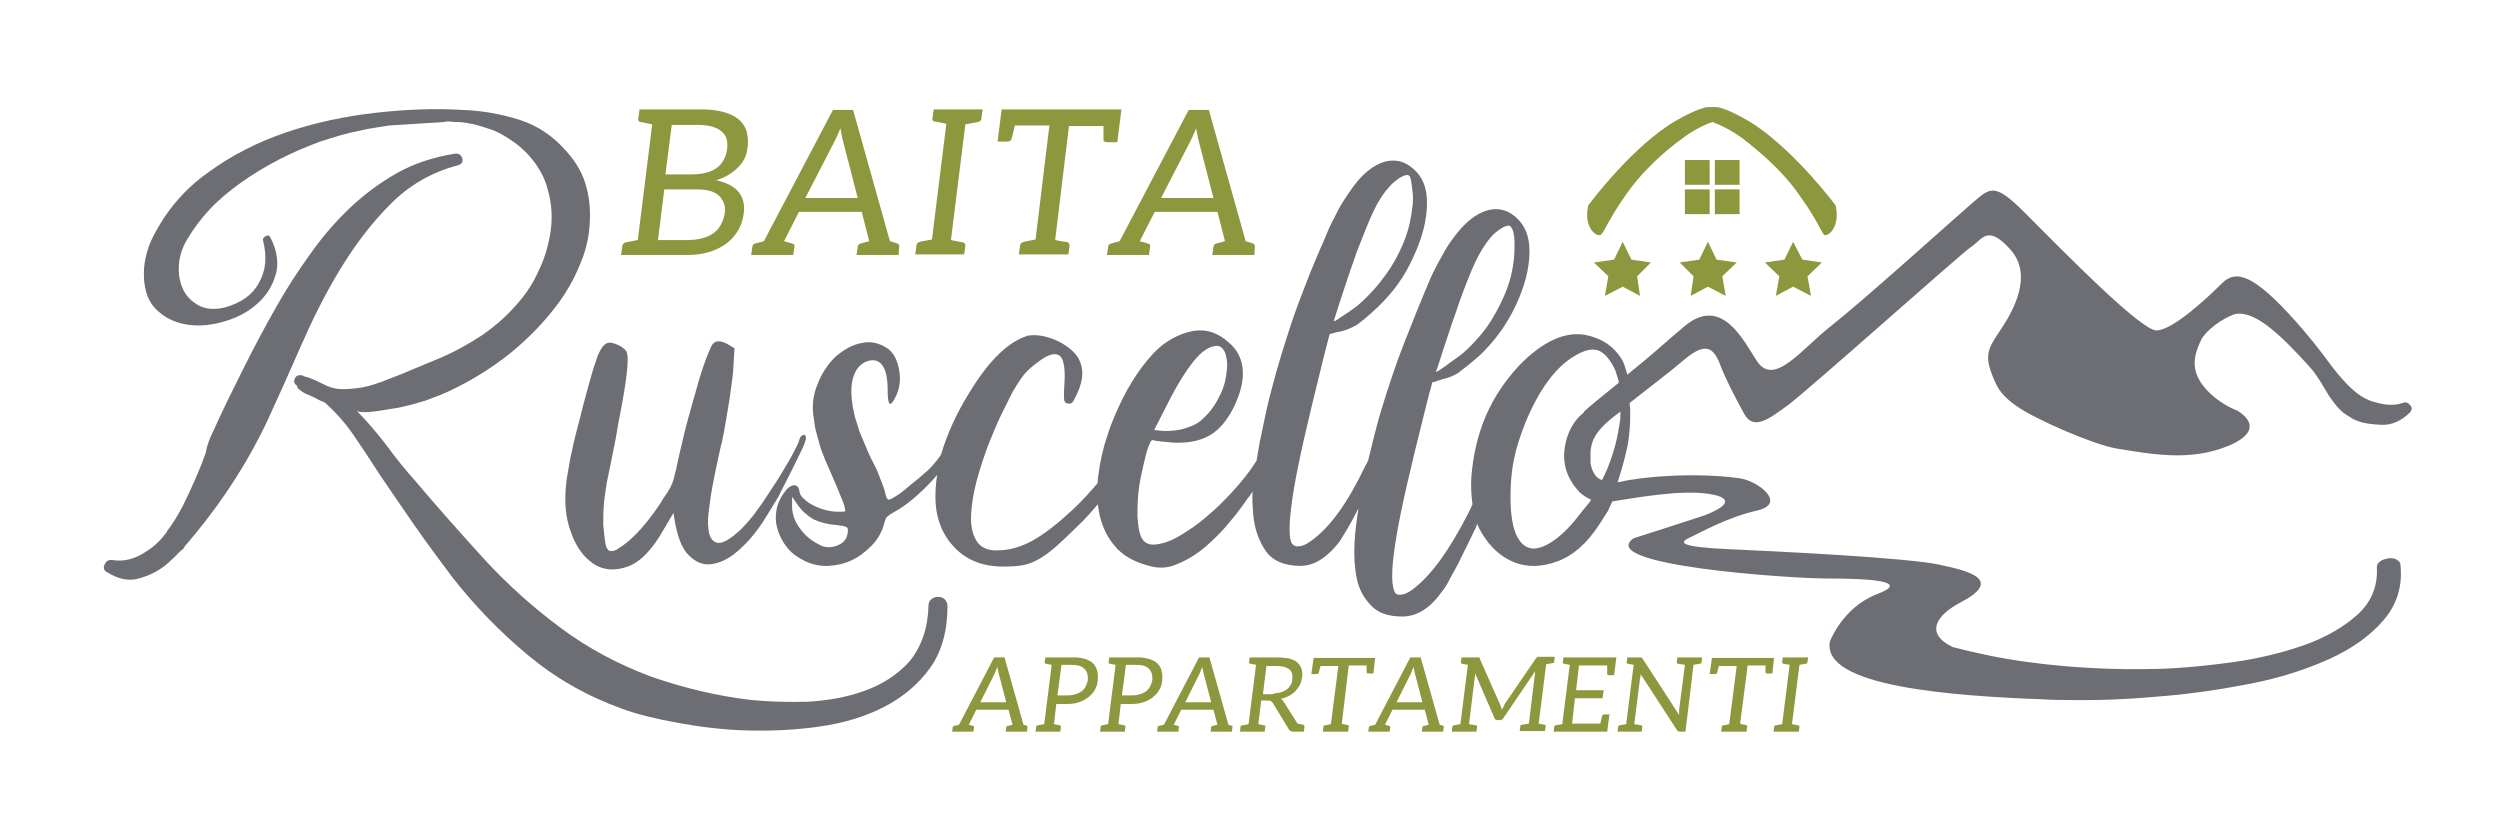 <?xml version="1.0" encoding="utf-8"?>
<!-- Generator: Adobe Illustrator 25.4.1, SVG Export Plug-In . SVG Version: 6.00 Build 0)  -->
<svg version="1.1" id="Livello_1" xmlns="http://www.w3.org/2000/svg" xmlns:xlink="http://www.w3.org/1999/xlink" x="0px" y="0px"
	 viewBox="0 0 434.3 144.5" style="enable-background:new 0 0 434.3 144.5;" xml:space="preserve">
<style type="text/css">
	.st0{fill:#8D973E;}
	.st1{fill:#6C6E74;}
</style>
<g>
	<g>
		<path class="st0" d="M174.8,122l-1.3-5c-0.1-0.3-0.2-0.7-0.2-1.2c-0.2,0.5-0.4,0.9-0.5,1.2l-2.5,5H174.8z M178.5,126.4l-0.1,0.7
			h-3.7l0.1-0.7c0-0.2,0.1-0.3,0.3-0.3l0.8-0.2l-0.7-2.6h-5.6l-1.3,2.6l0.7,0.2c0.2,0,0.2,0.1,0.2,0.3l-0.1,0.7h-3.7l0.1-0.7
			c0-0.2,0.1-0.3,0.3-0.3l0.8-0.2l6.1-11.7h1.8l3.3,11.7l0.7,0.2C178.4,126.1,178.5,126.2,178.5,126.4"/>
		<path class="st0" d="M188.4,116.2c-0.5-0.5-1.2-0.7-2.2-0.7h-1.8l-0.7,5.3h1.8c1,0,1.8-0.3,2.4-0.7c0.6-0.5,0.9-1.1,1.1-2
			C189,117.3,188.9,116.7,188.4,116.2 M190.7,118.2c-0.1,1.2-0.7,2.2-1.6,2.9c-1,0.8-2.2,1.2-3.8,1.2h-1.8l-0.4,3.5
			c0.1,0,0.5,0.1,1,0.2c0.2,0,0.2,0.1,0.2,0.3l-0.1,0.8h-4.3l0.1-0.8c0-0.2,0.1-0.3,0.3-0.3l1.1-0.2l1.3-10.3
			c-0.6-0.1-0.9-0.2-1-0.2c-0.2,0-0.3-0.2-0.2-0.3l0.1-0.8h4.9c0.8,0,1.5,0.1,2.1,0.3C190.2,115,190.9,116.3,190.7,118.2"/>
		<path class="st0" d="M199.6,116.2c-0.5-0.5-1.2-0.7-2.2-0.7h-1.8l-0.7,5.3h1.8c1,0,1.8-0.3,2.4-0.7c0.6-0.5,0.9-1.1,1.1-2
			C200.2,117.3,200.1,116.7,199.6,116.2 M201.9,118.2c-0.1,1.2-0.7,2.2-1.6,2.9c-1,0.8-2.2,1.2-3.8,1.2h-1.8l-0.4,3.5
			c0.1,0,0.5,0.1,1,0.2c0.2,0,0.2,0.1,0.2,0.3l-0.1,0.8h-4.3l0.1-0.8c0-0.2,0.1-0.3,0.3-0.3l1-0.2l1.3-10.3c-0.6-0.1-0.9-0.2-1-0.2
			c-0.2,0-0.3-0.2-0.2-0.3l0.1-0.8h4.9c0.8,0,1.5,0.1,2.1,0.3C201.4,115,202.1,116.3,201.9,118.2"/>
		<path class="st0" d="M210.4,122l-1.3-5c-0.1-0.3-0.2-0.7-0.2-1.2c-0.2,0.5-0.4,0.9-0.5,1.2l-2.5,5H210.4z M214.1,126.4l-0.1,0.7
			h-3.7l0.1-0.7c0-0.2,0.1-0.3,0.3-0.3l0.8-0.2l-0.7-2.6h-5.6l-1.3,2.6l0.7,0.2c0.2,0,0.2,0.1,0.2,0.3l-0.1,0.7h-3.7l0.1-0.7
			c0-0.2,0.1-0.3,0.3-0.3l0.8-0.2l6.1-11.7h1.8l3.3,11.7l0.7,0.2C214.1,126.1,214.1,126.2,214.1,126.4"/>
		<path class="st0" d="M222.4,120.3c0.4-0.1,0.8-0.3,1.1-0.5c0.3-0.2,0.5-0.5,0.7-0.8c0.2-0.3,0.3-0.6,0.3-1
			c0.1-0.8-0.1-1.4-0.5-1.7c-0.5-0.4-1.2-0.6-2.2-0.6H220l-0.6,4.9h1.6C221.5,120.4,222,120.4,222.4,120.3 M226.6,126.3
			c0,0.2-0.1,0.8-0.1,0.8h-0.3h-1h-0.6c-0.3,0-0.5-0.1-0.7-0.4l-2.8-4.6c-0.1-0.1-0.2-0.2-0.3-0.3c-0.1-0.1-0.3-0.1-0.5-0.1h-1.2
			l-0.5,4.1c0,0,0.9,0.2,1,0.2c0.2,0,0.3,0.2,0.2,0.3c0,0.2-0.1,0.8-0.1,0.8h-1.3h-1.7h-1.3c0,0,0.1-0.6,0.1-0.8
			c0-0.2,0.1-0.3,0.3-0.3c0.2,0,1.1-0.2,1.1-0.2l1.3-10.3c0,0-0.8-0.2-1-0.2c-0.2,0-0.3-0.2-0.2-0.3c0-0.2,0.1-0.8,0.1-0.8h1.3h3.5
			c0.8,0,1.5,0.1,2.1,0.2c0.6,0.2,1.1,0.4,1.4,0.7c0.3,0.3,0.6,0.7,0.7,1.1c0.1,0.4,0.2,0.9,0.1,1.5c-0.1,0.5-0.2,0.9-0.4,1.3
			c-0.2,0.4-0.5,0.7-0.8,1.1c-0.3,0.3-0.7,0.6-1.1,0.8c-0.4,0.2-0.9,0.4-1.4,0.5c0.2,0.1,0.4,0.3,0.5,0.5l2.4,3.8
			c0.1,0,0.9,0.2,1,0.2C226.6,126,226.7,126.2,226.6,126.3"/>
		<path class="st0" d="M238.9,114.2l-0.3,2.8h-0.9c-0.2,0-0.3-0.1-0.3-0.2v-1.2h-3.1l-1.2,10.1c0,0,0.1,0,0.2,0.1
			c0.5,0.1,0.7,0.1,0.9,0.2c0.1,0,0.2,0.1,0.1,0.3l-0.1,0.8h-4.4l0.1-0.8c0-0.2,0.1-0.3,0.3-0.3c0.2,0,0.5-0.1,1-0.2l1.3-10.1h-3.1
			c-0.2,0.7-0.3,1.1-0.3,1.2c0,0.1-0.2,0.2-0.4,0.2h-0.9l0.4-2.8h9.8h0.6H238.9z"/>
		<path class="st0" d="M247.1,122l-1.3-5c-0.1-0.3-0.2-0.7-0.2-1.2c-0.2,0.5-0.4,0.9-0.5,1.2l-2.5,5H247.1z M250.8,126.4l-0.1,0.7
			H247l0.1-0.7c0-0.2,0.1-0.3,0.3-0.3l0.8-0.2l-0.7-2.6h-5.6l-1.3,2.6l0.7,0.2c0.2,0,0.2,0.1,0.2,0.3l-0.1,0.7h-3.7l0.1-0.7
			c0-0.2,0.1-0.3,0.3-0.3l0.8-0.2l6.1-11.7h1.8l3.3,11.7l0.7,0.2C250.8,126.1,250.8,126.2,250.8,126.4"/>
		<path class="st0" d="M256.2,117.6l-1,8.2c0.6,0.1,1,0.2,1.2,0.2c0.2,0,0.2,0.1,0.2,0.3l-0.1,0.8h-4.3l0.1-0.8
			c0-0.2,0.1-0.3,0.3-0.3l1.1-0.2l1.3-10.3c-0.6-0.1-0.9-0.2-1-0.2c-0.2,0-0.2-0.2-0.2-0.3l0.1-0.8h2.6c0.2,0,0.3,0,0.4,0
			c0.1,0,0.2,0.1,0.2,0.3l3.5,7.9c0.1,0.2,0.2,0.5,0.3,0.9c0.2-0.3,0.4-0.7,0.5-1l5.4-7.9c0.1-0.1,0.2-0.2,0.3-0.3
			c0.1,0,0.2,0,0.4,0h2.6l-0.1,0.8c0,0.2-0.1,0.3-0.3,0.3c-0.7,0.1-1.1,0.2-1.1,0.2l-1.3,10.3c0.6,0.1,0.9,0.2,1,0.2
			c0.2,0,0.3,0.2,0.2,0.3l-0.1,0.8H264l0.1-0.8c0-0.2,0.1-0.3,0.3-0.3c0.2,0,0.6-0.1,1.2-0.2l1-8.2c0-0.3,0.1-0.6,0.1-0.9l-5.5,8.1
			c-0.2,0.3-0.4,0.4-0.7,0.4h-0.3c-0.3,0-0.5-0.1-0.6-0.4l-3.5-8.1C256.3,117,256.3,117.3,256.2,117.6"/>
		<path class="st0" d="M280.8,114.2l-0.4,3.1h-0.9c-0.2,0-0.3-0.1-0.3-0.3c0-0.1,0-0.5,0-1.4h-4.9l-0.5,4.3h4.8l-0.2,1.4h-4.8
			l-0.5,4.4h4.9c0.2-0.8,0.3-1.2,0.3-1.3c0.1-0.2,0.2-0.3,0.4-0.3h0.9l-0.4,3h-9.3l0.1-0.8c0-0.2,0.1-0.3,0.3-0.3l1.1-0.2l1.3-10.3
			c-0.6-0.1-0.9-0.2-1-0.2c-0.2,0-0.3-0.2-0.2-0.3l0.1-0.8H280.8z"/>
		<path class="st0" d="M291.7,123.3l1-7.8c-0.7-0.1-1.1-0.2-1.2-0.2c-0.2,0-0.2-0.2-0.2-0.3l0.1-0.8h1.5h1.5h1.3l-0.1,0.8
			c0,0.2-0.1,0.3-0.3,0.3l-1.1,0.2l-1.4,11.6h-0.9c-0.3,0-0.5-0.1-0.6-0.3l-6.3-9.7c0,0.3,0,0.6-0.1,0.8l-1,7.9
			c0.7,0.1,1.1,0.2,1.2,0.2c0.2,0,0.2,0.1,0.2,0.3l-0.1,0.8H281l0.1-0.8c0-0.2,0.1-0.3,0.3-0.3l1.1-0.2l1.3-10.3
			c-0.6-0.1-0.9-0.2-1-0.2c-0.2,0-0.3-0.2-0.2-0.3l0.1-0.8h2.2c0.2,0,0.3,0,0.3,0.1c0.1,0,0.1,0.1,0.2,0.2l6.3,9.7
			C291.7,124,291.7,123.7,291.7,123.3"/>
		<path class="st0" d="M308.2,114.2l-0.3,2.8h-0.9c-0.2,0-0.3-0.1-0.3-0.2v-1.2h-3.1l-1.3,10.1c0,0,0.1,0,0.2,0.1
			c0.5,0.1,0.7,0.1,0.9,0.2c0.1,0,0.2,0.1,0.1,0.3l-0.1,0.8h-4.4l0.1-0.8c0-0.2,0.1-0.3,0.3-0.3c0.2,0,0.5-0.1,1-0.2l1.3-10.1h-3.1
			c-0.2,0.7-0.3,1.1-0.3,1.2c0,0.1-0.2,0.2-0.4,0.2h-0.9l0.4-2.8h9.8h0.6H308.2z"/>
		<path class="st0" d="M312.6,115.5l-1.3,10.3c0.6,0.1,0.9,0.2,1.1,0.2c0.1,0,0.2,0.1,0.2,0.3l-0.1,0.8h-4.4l0.1-0.8
			c0-0.2,0.1-0.3,0.3-0.3l1.1-0.2l1.3-10.3c-0.6-0.1-0.9-0.2-1.1-0.2c-0.1,0-0.2-0.1-0.2-0.3l0.1-0.8h4.4L314,115
			c0,0.2-0.1,0.3-0.3,0.3L312.6,115.5z"/>
		<path class="st0" d="M129.2,37.1c-0.3,2.2-1.3,3.9-3,5.2c-1.8,1.3-4,2-6.8,2h-11.5l0.2-1.5c0-0.4,0.3-0.6,0.6-0.7l2.1-0.4
			l2.5-20.1c-1.1-0.2-1.8-0.4-2-0.4c-0.4-0.1-0.5-0.3-0.4-0.7l0.2-1.5h10.6c4.5,0,7.2,1.3,8,3.8c0.2,0.8,0.3,1.7,0.2,2.5
			c-0.1,0.8-0.2,1.6-0.5,2.1c-0.3,0.6-0.6,1.1-1.1,1.6c-1,1-2.2,1.8-3.9,2.3C128,32.1,129.6,34,129.2,37.1 M125.3,38.9
			c0.3-0.6,0.5-1.2,0.6-1.8c0.2-1.3-0.2-2.3-1-3.1c-0.8-0.8-2.2-1.1-4-1.1h-5.5l-1.1,8.8h5.5C122.5,41.6,124.4,40.7,125.3,38.9
			 M115.6,30.3h4.5c2.8,0,4.7-0.8,5.6-2.5c0.3-0.5,0.5-1.1,0.6-1.8c0.2-1.5-0.1-2.5-1-3.2c-0.8-0.7-2.2-1.1-4-1.1h-4.6L115.6,30.3z"
			/>
		<path class="st0" d="M156.2,42.9l-0.1,1.4h-7.3l0.2-1.4c0-0.3,0.2-0.5,0.5-0.6l1.5-0.4l-1.3-5.1h-10.9l-2.6,5.1l1.4,0.4
			c0.3,0.1,0.5,0.2,0.4,0.6l-0.2,1.4h-7.3l0.2-1.4c0-0.3,0.2-0.5,0.5-0.6l1.5-0.4l12-22.8h3.5l6.4,22.8l1.3,0.4
			C156.1,42.4,156.3,42.6,156.2,42.9 M149,34.4l-2.5-9.7c-0.2-0.6-0.3-1.4-0.5-2.4c-0.4,1-0.8,1.8-1.1,2.4l-5,9.7H149z"/>
		<path class="st0" d="M167.7,21.6l-2.5,20.1c1.1,0.2,1.8,0.4,2.1,0.4c0.3,0.1,0.4,0.3,0.4,0.6l-0.2,1.5h-8.5l0.2-1.5
			c0-0.4,0.3-0.6,0.6-0.7l2.1-0.4l2.5-20.1c-1.1-0.2-1.8-0.4-2.1-0.4c-0.3-0.1-0.4-0.3-0.3-0.6l0.2-1.5h8.5l-0.2,1.5
			c0,0.4-0.2,0.6-0.6,0.7L167.7,21.6z"/>
		<path class="st0" d="M194.8,19.1l-0.7,5.6h-1.7c-0.4,0-0.7-0.1-0.7-0.4v-2.4h-6l-2.4,19.8c0,0,0.2,0,0.5,0.1
			c0.9,0.2,1.5,0.2,1.7,0.3c0.2,0.1,0.3,0.3,0.3,0.6l-0.2,1.5H177l0.2-1.5c0-0.4,0.3-0.6,0.7-0.7c0.4-0.1,1.1-0.2,2-0.4l2.4-19.8h-6
			c-0.3,1.3-0.5,2.1-0.6,2.4c-0.1,0.2-0.3,0.4-0.7,0.4h-1.7l0.7-5.6h19.1h1.2H194.8z"/>
		<path class="st0" d="M218,42.9l-0.1,1.4h-7.3l0.2-1.4c0-0.3,0.2-0.5,0.5-0.6l1.5-0.4l-1.3-5.1h-10.9l-2.6,5.1l1.4,0.4
			c0.3,0.1,0.5,0.2,0.4,0.6l-0.2,1.4h-7.3l0.2-1.4c0-0.3,0.2-0.5,0.5-0.6l1.5-0.4l12-22.8h3.5l6.4,22.8l1.3,0.4
			C217.9,42.4,218,42.6,218,42.9 M210.8,34.4l-2.5-9.7c-0.2-0.6-0.3-1.4-0.5-2.4c-0.4,1-0.8,1.8-1.1,2.4l-5,9.7H210.8z"/>
		<path class="st1" d="M161.3,105.2c0-0.5,0.2-0.9,0.5-1.1c0.3-0.3,0.7-0.4,1.2-0.4c0.4,0,0.8,0.1,1.1,0.4c0.3,0.3,0.5,0.7,0.5,1.1
			c0,4.4-1,8-3,10.8c-2,2.8-4.7,5.1-8,6.8c-3.3,1.7-7,2.8-11.1,3.4c-4.1,0.6-8.3,0.8-12.5,0.7c-4.2-0.1-8.3-0.6-12.1-1.3
			c-3.9-0.7-7.2-1.5-9.9-2.5c-6.1-2.2-11.5-5.3-16.3-9.3c-4.8-4-9.2-8.5-13.1-13.5c-2.2-2.9-4.4-5.9-6.5-8.9c-2.1-3-4.2-6.1-6.3-9.2
			c-1.4-2.2-2.8-4.3-4.3-6.5c-1.5-2.2-3.2-4.1-5.1-5.8c-0.8-0.3-1.4-0.6-1.9-0.9c-0.5-0.2-0.9-0.4-1.4-0.6c-0.4-0.2-0.8-0.5-1.2-0.8
			c-0.2-0.2-0.3-0.4-0.3-0.6c-0.5-0.3-0.6-0.7-0.4-1.2c0.2-0.5,0.6-0.7,1.2-0.6c0.1,0,0.2,0,0.3,0.1c0,0,0.1,0.1,0.3,0.1
			c0.1,0.1,0.2,0.1,0.3,0.1c0,0,0.1,0,0.3,0.1c0.9,0.3,1.7,0.7,2.3,1c1.1,0.6,2.3,1,3.5,1c1.2,0,2.4-0.1,3.5-0.3
			c1.2-0.2,2.3-0.6,3.5-1c1.2-0.5,2.3-0.9,3.3-1.3c2.4-1,4.8-2,7.2-3c2.3-1,4.6-2.3,6.9-3.8c2-1.4,3.9-3,5.5-4.8
			c1.7-1.8,3.1-3.8,4.1-6c1.1-2.2,1.8-4.4,2.2-6.9c0.4-2.4,0.3-4.9-0.4-7.4c-0.4-1.7-1.2-3.3-2.2-4.7c-1-1.4-2.3-2.7-3.7-3.7
			c-1.4-1-2.9-1.9-4.6-2.4c-1.7-0.6-3.4-1-5-1.1c-0.6,0-1.1,0-1.5-0.1c-0.4,0-0.8,0-1,0.1c-1.6,0.1-3.2,0.2-4.8,0.3
			c-1.6,0.1-3.2,0.2-4.8,0.3c-0.8,0.1-1.7,0.3-2.5,0.4c-0.8,0.1-1.7,0.3-2.6,0.5c-2.2,0.4-4.4,1.1-6.9,1.9c-2.4,0.9-4.8,1.9-7.1,3.1
			c-2.3,1.2-4.5,2.5-6.6,4c-2.1,1.5-3.9,3-5.5,4.7c-1.4,1.5-2.7,3.2-3.9,5.2c-1.2,2-1.6,4-1.4,6.2c0.3,2.2,1.2,3.8,2.7,4.8
			c1.4,1.1,3.2,1.3,5.3,0.8c2.8-0.8,4.8-2.2,5.9-4.3c1.2-2.1,1.4-4.5,0.7-7.3c-0.1-0.3,0.1-0.6,0.5-0.8c0.4-0.2,0.6-0.1,0.8,0.3
			c1.2,2.4,1.5,4.7,0.8,6.7c-0.6,2-1.8,3.7-3.5,5.1c-1.7,1.4-3.6,2.3-5.9,2.9c-2.3,0.6-4.4,0.7-6.4,0.3c-2-0.4-3.7-1.3-5.1-2.8
			c-1.4-1.5-2-3.7-1.9-6.5c0.1-1.9,0.6-3.9,1.5-5.7c2.3-4.6,5.5-8.4,9.6-11.3c4.1-3,8.6-5.3,13.6-7c5-1.7,10.2-2.8,15.5-3.4
			c5.3-0.6,10.4-0.8,15.1-0.5c3.4,0.1,6.7,0.7,9.9,1.7c3.2,1,6,2.9,8.3,5.6c1.7,1.9,2.8,3.9,3.4,6.2c0.6,2.3,0.7,4.5,0.5,6.9
			c-0.2,2.3-0.8,4.6-1.8,6.8c-0.9,2.2-2.1,4.3-3.4,6.1c-2.4,3.3-5.3,6.3-8.6,9c-3.3,2.6-6.8,4.8-10.7,6.6c-1.3,0.6-2.7,1.1-4,1.6
			c-1.4,0.4-2.7,0.8-4.1,1.1c-0.3,0.1-0.9,0.2-1.7,0.3c-0.8,0.1-1.6,0.3-2.4,0.4c-0.8,0.1-1.6,0.2-2.4,0.2c-0.7,0-1.2-0.1-1.4-0.3
			c1.8,1.8,3.5,3.8,5.2,6c1.6,2.2,3.3,4.3,5,6.2c3.8,4.5,7.8,9,11.9,13.5c4.1,4.5,8.6,8.5,13.3,12c4.8,3.6,10.1,6.4,15.7,8.5
			c5.7,2,11.5,3.4,17.5,4.1c3,0.3,6.3,0.4,9.8,0.3c3.6-0.2,6.9-0.8,9.9-1.9c3.1-1.1,5.7-2.8,7.8-5.1
			C160.1,112.3,161.2,109.1,161.3,105.2 M79.6,28.7c-4.6,1.2-8.6,3.5-11.9,6.9c-3.3,3.3-6.2,7.2-8.8,11.5c-2.6,4.3-4.8,8.8-6.8,13.4
			c-2,4.6-3.9,8.8-5.7,12.7c-3.7,7.8-8.5,15-14.3,21.7c0,0.1-0.1,0.2-0.2,0.2c0,0.1,0,0.1,0.1,0.1c-0.5,0.4-1,0.8-1.4,1.3
			c-0.5,0.5-1,0.9-1.5,1.4c-1.5,1.3-3.2,2.1-5,2.6c-1.8,0.5-3.6,0.1-5.5-1.1c-0.6-0.3-0.7-0.8-0.4-1.4c0.3-0.6,0.7-0.8,1.4-0.7
			c2,0.3,3.9-0.2,5.8-1.5c1.3-0.8,2.5-1.9,3.5-3.3c0.1,0,0.1-0.1,0.1-0.2c1-1.3,1.9-2.8,2.7-4.3c0.8-1.6,1.5-3.1,2.2-4.7
			c0.7-1.6,1.3-3.1,1.8-4.5C36,77.2,36.5,76,37,75c1.7-3.8,3.5-7.4,5.3-11c1.8-3.6,3.7-7.2,5.7-10.7c1.7-3,3.6-6,5.7-8.9
			c2.1-3,4.3-5.6,6.9-8.1c2.5-2.4,5.3-4.5,8.3-6.2c3-1.7,6.4-2.8,10.1-3.4c0.7-0.1,1.1,0.2,1.3,0.8C80.5,28.1,80.2,28.5,79.6,28.7"
			/>
		<path class="st1" d="M137.5,81.8c0.7-1.4,1.3-2.7,1.8-3.7c0.5-1,0.7-1.7,0.7-2c0-0.5-0.2-0.7-0.5-0.5c-0.4,0.1-0.6,0.5-0.7,1
			c-0.1,0.4-0.5,1.1-1,2.1c-0.5,1-1.2,2.1-1.9,3.3c-0.7,1.2-1.5,2.4-2.3,3.6c-0.8,1.2-1.4,2.2-2,2.9c-0.5,0.8-1.1,1.5-1.8,2.3
			c-0.7,0.8-1.3,1.4-1.8,1.8c-1.5,1.3-2.6,1.8-3.3,1.7c-0.7-0.1-1.2-0.6-1.5-1.6c-0.2-0.9-0.3-2.2-0.1-3.7c0.2-1.6,0.4-3.1,0.7-4.7
			c0.3-1.6,0.6-3,0.9-4.4c0.3-1.4,0.5-2.4,0.7-3c0.6-2.9,1-5.6,1.4-8c0.3-2.4,0.6-4.1,0.6-5.1l0.2-3.3l-1-0.6
			c-1.5-0.9-2.5-0.8-3,0.2c-0.3,0.6-0.8,1.8-1.4,3.5c-0.6,1.7-1.1,3.6-1.7,5.7c-0.6,2.1-1.2,4.2-1.7,6.3c-0.5,2.1-0.9,3.8-1.2,5.2
			c-0.1,0.7-0.3,1.3-0.4,1.7c-0.1,0.5-0.2,0.9-0.4,1.4c-0.2,0.5-0.4,0.9-0.7,1.4c-0.3,0.5-0.8,1.1-1.3,2c-0.9,1.4-1.8,2.6-2.8,3.8
			c-0.9,1.1-1.8,2-2.7,2.8c-0.8,0.7-1.6,1.2-2.2,1.6c-0.6,0.3-1.1,0.3-1.4,0.1c-0.3-0.3-0.5-0.8-0.6-1.6c-0.1-0.8-0.2-1.7-0.3-2.8
			c0-1.1,0-2.3,0.1-3.5c0.1-1.2,0.3-2.5,0.5-3.8c0.2-1,0.5-2.4,0.9-4.4c0.4-2,0.8-3.9,1.1-5.9c0.8-4,1.3-7,1.5-8.9
			c0.2-1.9,0.2-3.1-0.1-3.7c-0.3-0.4-0.8-0.8-1.5-1.1c-0.7-0.3-1.3-0.5-1.8-0.3c-0.3,0.1-0.7,0.4-1,0.9c-0.3,0.5-0.7,1.2-1,2.3
			c-0.4,1.1-0.8,2.5-1.3,4.3c-0.5,1.8-1.1,4.1-1.8,6.9c-0.5,1.8-0.9,3.6-1.3,5.5c-0.3,1.9-0.6,3.2-0.7,4.1c-0.4,3.3-0.2,6.3,0.8,8.9
			c0.9,2.6,2.3,4.4,4,5.5c1.7,1.1,3.7,1.2,5.9,0.4c2.2-0.8,4.3-3,6.3-6.6l1.6-2.7l0.2,1.3c0.5,2.9,1.3,5,2.5,6.1
			c1.2,1.2,2.5,1.7,3.9,1.5c1.5-0.2,3-0.9,4.6-2.3c1.6-1.4,3.1-3.1,4.5-5.3c0.7-1.1,1.5-2.4,2.4-3.9C136,84.7,136.8,83.2,137.5,81.8
			"/>
		<path class="st1" d="M281.4,73.3c-0.4,2.6-0.8,4.7-2.2,8.2c-0.4,0.8-0.6,1.4-0.9,1.9c0,0,0,0,0,0c-0.6-0.2-1.1-0.6-1.4-1.2
			c-0.3-0.5-0.5-1.1-0.6-1.8c0-0.7,0-1.3,0-1.9c0.2-2.8,1.9-4.1,2.5-4.8c0.2-0.2,1.2-1.1,2.7-2.2C281.5,72.2,281.5,72.9,281.4,73.3
			 M274.7,89c-1.5,2-3,3.6-4.5,4.7c-1.5,1.1-2.8,1.6-3.9,1.6c-1.2-0.1-2.1-0.8-2.8-2.2c-0.7-1.4-1.1-3.7-1.1-6.8
			c0-2.4,0.2-4.5,0.6-6.5c0.4-2,1.1-4.1,2-6.4c2.4-5.8,5.3-9.7,8.6-11.6c1.7-1,3-1.3,4.1-0.9c1,0.4,2,1.5,2.9,3.4
			c0.1,0.3,0.3,0.9,0.5,1.6c0.1,0.2,0.1,0.4,0.1,0.6c-2.1,1.7-5.7,4.6-6,5c0,0.1-0.1,0.1-0.1,0.2c-1.3,1-2.3,2.5-2.9,4.4
			c-1.1,3.7-0.3,6.8,2.3,9.5c0.6,0.5,1.2,0.9,1.9,1.2c-0.2,0.3-0.3,0.5-0.3,0.5L274.7,89z M145.6,94.7c-1.1,0.5-2.3,0.5-3.3-0.1
			c-1.4-0.7-2.5-1.6-3.4-2.9c-0.9-1.2-1.3-2.5-1.3-3.8v-1.6l0.9,1.3c0.8,1.2,1.8,2,2.8,2.6c1,0.5,2.4,0.9,4,1
			c0.8,0.1,1.4,0.2,1.6,0.3c0.2,0.1,0.4,0.2,0.4,0.5C147.3,93.3,146.8,94.2,145.6,94.7 M202.8,70.2c1.7-3.4,3.3-5.9,4.6-7.5
			c1.3-1.6,2.6-2.5,3.8-2.6c0.7-0.1,1.2,0.3,1.6,1.1c0.3,0.8,0.5,1.9,0.3,3.3c-0.1,1-0.3,2.1-0.7,3.1c-0.4,1-0.9,2-1.5,2.9
			c-0.6,0.9-1.3,1.7-2,2.3c-0.7,0.7-1.5,1.1-2.4,1.4c-0.8,0.3-1.6,0.5-2.6,0.6c-1,0.1-1.8,0.1-2.5,0l-0.9-0.1L202.8,70.2z
			 M232.2,54.2c0.3-1,0.7-2.2,1.1-3.4c0.4-1.3,0.9-2.6,1.3-3.9c0.5-1.3,0.8-2.3,1-2.9c1.2-3.1,2.2-5.6,3-7.3
			c0.8-1.7,1.7-3.1,2.7-4.2c0.5-0.6,1-1,1.7-1.5c0.6-0.4,1.1-0.6,1.5-0.6c0.3,0,0.5,0.3,0.6,0.8c0.1,0.6,0.2,1.3,0.3,2.2
			c0.1,0.9,0.1,1.9-0.1,2.9c-0.1,1-0.3,2-0.5,2.9c-0.6,2.4-1.7,4.8-3.1,7.1c-1.5,2.3-3.2,4.4-5.2,6.2c-0.4,0.4-0.9,0.8-1.5,1.2
			c-0.6,0.4-1.1,0.8-1.6,1.1c-0.5,0.3-0.9,0.6-1.2,0.8c-0.3,0.2-0.5,0.2-0.5,0.1C231.7,55.7,231.9,55.2,232.2,54.2 M250,63
			c0.3-1,0.7-2.2,1.1-3.4c0.4-1.3,0.9-2.6,1.3-3.9c0.5-1.3,0.8-2.3,1-2.9c1.1-3.1,2.1-5.6,2.9-7.3c0.8-1.7,1.7-3.1,2.6-4.2
			c0.5-0.6,1-1,1.7-1.5c0.6-0.4,1.1-0.6,1.5-0.6c0.3,0,0.5,0.3,0.7,0.8c0.2,0.6,0.3,1.3,0.3,2.1c0,0.9,0,1.8-0.1,2.9
			c-0.1,1-0.3,2-0.5,2.9c-0.6,2.4-1.7,4.8-3.1,7.2c-1.4,2.4-3.2,4.4-5.2,6.2c-0.5,0.4-1,0.8-1.6,1.2c-0.6,0.4-1.1,0.8-1.5,1.1
			c-0.5,0.3-0.8,0.6-1.2,0.8c-0.3,0.2-0.5,0.2-0.5,0.1C249.5,64.5,249.7,64,250,63 M388.6,54.5c3.2-0.3,7.2,3.2,12.7,9.3
			c1.7,1.9,2.9,4.6,3.9,5.8c0.2,0.3,1.1,1.5,1.9,2.1c0.5,0.4,1.1,0.7,1.7,1.1c1.6,0.8,3.2,0.9,4.9,1c1.7,0.1,3.5-0.7,4.9-2.1
			c0.4-0.4,0.5-0.9,0.1-1.3c-0.4-0.5-0.8-0.6-1.3-0.4c-1.8,0.6-3.4,0.3-5.4-0.3c-1.3-0.5-3.2-1.2-7.1-6.3c-1.6-2.2-3.8-5.1-7.2-8.8
			c-7.3-7.9-9.8-7.4-12-5.1c-2.3,2.3-8.3,7.9-11.1,7.9c-2.8,0-17.1-14.7-22.8-20.4c-5.7-5.7-6.1-4.3-9.9-1.1
			c-3.1,2.7-18.2,16.3-23.9,20.8c-5,3.9-9.8,10.6-12.8,6c-2.3-3.5-6.1-11.5-12.6-6c-3.7,3.1-4.7,4.2-9.8,8.3c0,0,0,0-0.1,0.1
			c-0.3-1.1-0.6-2.2-1.1-2.9c-1.3-2-3.2-3.4-6.1-4c-3.6-0.7-7.5,1.1-11.6,5.3c-2.4,2.6-4.4,5.5-5.8,8.8c-1.4,3.3-2.2,6.8-2.5,10.6
			c-0.1,1.7,0,3.2,0.2,4.7c-0.2,0.5-0.5,1.1-0.8,1.7c-1.6,3.1-3.2,5.8-4.8,8c-1.6,2.2-3.2,3.9-4.8,5.1c-0.8,0.6-1.5,0.9-2.1,0.9
			c-0.6,0.1-1-0.2-1.1-0.7c-0.6-1.5-0.4-4.7,0.4-9.5c0.8-4.8,2.4-11.6,4.6-20.4c0.2-0.8,0.4-1.6,0.6-2.4c0.2-0.8,0.4-1.5,0.5-2
			c0.2-0.7,0.4-1.3,0.5-1.9c0.1,0,0.3,0,0.5-0.1c0.4-0.1,0.8-0.3,1.2-0.4c1-0.2,2-0.6,2.8-1.1c0.8-0.6,2.1-1.6,3.8-3.1
			c2.5-2.4,4.6-5.2,6.2-8.6c1.6-3.4,2.4-6.5,2.4-9.5c0-2.6-0.8-4.5-2.4-5.9c-1.5-1.3-3.2-1.7-5.1-1.1c-1.9,0.6-3.6,2-5.4,4.3
			c-0.6,0.8-1.2,1.6-1.7,2.5c-0.5,0.9-1.1,1.9-1.7,3.1c-0.6,1.1-1.2,2.5-1.8,4c-0.6,1.5-1.4,3.3-2.2,5.4c-0.9,2.2-1.7,4.3-2.5,6.4
			c-0.7,2-1.4,4-2,5.9c-0.6,1.9-1.2,3.8-1.7,5.7c-0.5,1.9-1,3.9-1.5,6c-0.1,0.3-0.3,0.7-0.5,1c-3.1,6.5-6.2,10.8-9.5,13.1
			c-0.8,0.6-1.5,0.9-2.1,0.9c-0.6,0.1-1-0.2-1.3-0.7c-0.5-1.5-0.3-4.6,0.5-9.4c0.8-4.8,2.4-11.6,4.6-20.5c0.4-1.7,0.8-3.2,1.1-4.4
			c0.3-1.2,0.5-1.9,0.5-1.9c0.1,0,0.3,0,0.5-0.1c0.3-0.1,0.7-0.2,1.3-0.3c1-0.2,1.9-0.6,2.8-1.1c0.9-0.6,2.1-1.6,3.8-3.2
			c2.5-2.4,4.6-5.2,6.1-8.6c1.6-3.4,2.4-6.5,2.4-9.5c0-2.6-0.8-4.5-2.3-5.8c-1.5-1.4-3.2-1.8-5.1-1.3c-1.9,0.6-3.7,2-5.4,4.3
			c-0.6,0.8-1.1,1.6-1.7,2.5c-0.6,0.9-1.1,1.9-1.7,3.1c-0.6,1.1-1.2,2.5-1.8,4c-0.7,1.5-1.4,3.3-2.3,5.4c-1,2.6-2,5.1-2.8,7.4
			c-0.8,2.3-1.5,4.6-2.2,6.8c-0.7,2.3-1.3,4.5-1.9,6.8c-0.6,2.3-1.1,4.7-1.6,7.2c-0.3,1.2-0.5,2.7-0.8,4.4c-1.4,2.3-3.5,4.8-6.3,7.6
			c-0.6,0.6-1.5,1.4-2.8,2.5c-1.3,1.1-2.8,2.1-4.3,3c-1.5,0.9-3,1.4-4.3,1.5c-1.3,0.1-2.2-0.5-2.6-2c-0.2-0.7-0.3-1.6-0.4-2.7
			c0-1.1,0-2.3,0.1-3.6c0.1-1.3,0.3-2.6,0.6-4c0.3-1.4,0.6-2.6,0.9-3.8c0.3-1,0.6-1.6,0.7-1.8c0.1-0.2,0.3-0.3,0.6-0.2
			c0.2,0.1,0.6,0.1,1.3,0.2c0.7,0.1,1.4,0.1,2.1,0.2c2.5,0.1,4.6-0.3,6.3-1.3c1.7-1,3.1-2.7,4.3-5.2c1-2.2,1.5-4.1,1.4-6
			c-0.1-1.8-0.8-3.4-2.1-4.6c-2.2-2.1-4.5-2.8-7-2.2c-1.7,0.4-3.1,1.1-4.4,2c-1.3,0.9-2.7,2.4-4.2,4.4c-1,1.4-2.1,3.1-3.1,5.1
			c-1,2-2,4.2-2.7,6.5c-0.8,2.3-1.3,4.6-1.6,7c-0.1,0.4-0.1,0.8-0.1,1.3c-1.1,1.3-2.5,2.9-4.3,4.6c-2.7,2.5-5,4.3-7,5.4
			c-2,1.1-4,1.7-6,1.7c-1.8,0.1-3.1-0.5-3.8-1.7c-0.7-1.2-1-2.7-0.9-4.5c0.1-1.8,0.4-3.8,1-6c0.6-2.2,1.3-4.3,2.1-6.4
			c0.8-2,1.6-3.9,2.4-5.5c0.8-1.6,1.4-2.8,1.7-3.4c1-1.7,1.8-2.9,2.5-3.6c0.7-0.7,1.6-1.4,2.6-2.1c1.5-1,2.6-1.1,3.2-0.5
			c0.6,0.6,0.9,2.3,0.7,4.9c-0.1,1.6-0.1,2.5,0,2.8c0.1,0.3,0.3,0.5,0.6,0.5c0.3,0.1,0.6,0,0.8-0.2c0.2-0.2,0.4-0.7,0.8-1.5
			c1.2-2.5,1.2-4.6,0.1-6.4c-0.4-0.6-1-1.2-1.7-1.7c-0.7-0.5-1.5-1-2.3-1.3c-0.8-0.3-1.7-0.6-2.5-0.7c-0.8-0.1-1.5-0.1-2.1,0
			c-3.4,1-6.8,4.3-10.2,9.9c-2.3,3.7-3.9,7.3-4.9,10.7c0,0.1-0.1,0.1-0.1,0.2c-0.9,1.3-1.9,2.4-3,3.3c-0.5,0.4-1,0.9-1.7,1.4
			c-0.6,0.5-1.2,1-1.8,1.5c-0.6,0.5-1.1,0.8-1.6,1.1c-0.5,0.3-0.8,0.4-0.9,0.4c-0.3,0-0.5-0.5-0.7-1.5c-0.1-0.4-0.4-1.2-0.8-2.2
			c-0.4-1.1-0.9-2.2-1.5-3.3c-0.6-1.2-1-2.3-1.4-3.2c-0.4-0.9-0.7-1.6-0.9-2.3c-0.2-0.7-0.4-1.3-0.6-1.9c-0.1-0.6-0.3-1.3-0.4-2
			c-0.3-2-0.3-3.7,0.2-5.1c0.5-1.4,1.3-2.2,2.5-2.6c2.2-0.6,3.4,1.1,3.4,5c0,2.7,0.4,3.2,1.3,1.4c0.8-1.5,1-3.1,0.7-4.8
			c-0.3-1.7-0.9-2.9-1.9-3.7c-1.5-1-3-1.4-4.7-1c-1.6,0.3-3.1,1.2-4.5,2.4c-1.3,1.3-2.4,2.9-3.1,4.8c-0.8,1.9-1,4-0.6,6.1
			c0.1,0.8,0.2,1.5,0.4,2.2c0.2,0.7,0.4,1.4,0.6,2.2c0.2,0.8,0.6,1.6,0.9,2.5c0.4,0.9,0.9,2,1.4,3.2c0.5,1.1,0.9,2.1,1.3,3.1
			c0.4,0.9,0.6,1.5,0.7,1.8c0.1,0.6,0.2,0.9,0.1,0.9c-0.1,0.1-0.5,0.1-1.1,0.1c-0.8,0-1.5-0.1-2.3-0.3c-0.8-0.2-1.5-0.5-2.1-0.8
			c-0.6-0.3-1.2-0.7-1.6-1.1c-0.5-0.4-0.7-0.8-0.8-1.2c-0.1-0.8-0.4-1.2-0.9-1.2c-0.5,0-1,0.3-1.5,0.9c-0.8,1-1.4,2.2-1.6,3.3
			c-0.2,1.2-0.2,2.3,0.2,3.5c0.3,1.1,0.9,2.2,1.7,3.2c0.8,1,1.9,1.7,3.1,2.3c1.3,0.6,2.7,0.9,4.1,0.8c1.4-0.1,2.8-0.4,4-1
			c1.3-0.6,2.4-1.5,3.4-2.5c1-1,1.7-2.2,2.1-3.5c0.1-0.4,0.2-0.7,0.3-1c0.1-0.2,0.2-0.5,0.4-0.6c0.2-0.2,0.4-0.3,0.7-0.5
			c0.3-0.2,0.7-0.4,1.2-0.7c1-0.6,2.2-1.5,3.5-2.7c1.1-1,2.2-2.1,3.2-3.3c-0.2,1.3-0.3,2.5-0.3,3.8c0,3.7,1.2,6.7,3.5,9
			c2.3,2.3,5.4,3.3,9.2,3.1c1,0,2-0.1,2.9-0.3c0.9-0.2,1.7-0.6,2.6-1.1c0.8-0.5,1.8-1.2,2.8-2.1c1-0.9,2.2-2,3.6-3.4
			c1.5-1.4,2.6-2.7,3.6-3.9c0.1,0.6,0.2,1.2,0.3,1.8c0.5,2.1,1.3,3.9,2.7,5.5c1.3,1.6,3.3,2.7,5.9,3.4c1.7,0.5,3.5,0.4,5.1-0.4
			c1.7-0.7,3.3-1.7,4.8-3c1.5-1.3,2.9-2.7,4.1-4.2c1.3-1.5,2.3-2.9,3.2-4.2c0.3-0.3,0.5-0.7,0.8-1.1c-0.1,1.3,0,2.6,0.1,3.9
			c0.2,2.4,0.9,4.5,2.1,6.3c1.2,1.8,3.3,2.7,6.1,2.7c2.4,0,4.6-1.4,6.8-4.2c0.3-0.5,0.8-1.3,1.4-2.3s1.2-2.2,1.9-3.5
			c-0.3,1.9-0.6,3.9-0.7,6.1c-0.1,2.2,0,4.2,0.4,6.1c0.4,1.9,1.2,3.4,2.5,4.7c1.2,1.3,3,1.9,5.4,1.9c2.5,0,4.8-1.4,6.8-4.2
			c0.4-0.5,1-1.3,1.6-2.6c0.7-1.2,1.4-2.5,2.1-4c0.7-1.4,1.4-2.8,2.1-4.3c0.2-0.3,0.3-0.7,0.4-1c0.2,0.5,0.5,1.1,0.8,1.6
			c1.5,2.5,3.4,4.2,5.7,5.1c2.3,0.9,4.8,0.8,7.5-0.2c2.7-1,5.1-3.1,7.3-6.5l1.4-2.2c0,0,0.4-0.8,0.8-1.7c3.4-0.5,11.7-2.1,16.8-1.3
			c6.8,1.1-1,3.8-1,3.8c-3.6,1.2-12.1,3.9-12.1,3.9c-6.8,4.7,27,7,33.8,7c6.8,0,14.6,0.4,8.5,2.7c-6,2.3-8.2,8.2-8.2,8.2
			c-1.6,7.9,21.2,9.5,37.3,10.1c1.3,0.1,2.7,0.1,4.1,0.1c5,0.1,10.2-0.1,15.6-0.6c5.4-0.4,10.7-1.2,15.9-2.2c5.2-1,9.8-2.5,13.8-4.3
			c4-1.8,7.2-4.1,9.5-6.8c2.3-2.7,3.3-5.9,2.9-9.6c0-0.4-0.3-0.7-0.7-0.9c-0.4-0.2-0.9-0.3-1.4-0.2c-0.5,0.1-1,0.2-1.4,0.5
			c-0.4,0.3-0.6,0.6-0.6,1c0.2,3.4-1,6.2-3.5,8.4c-2.5,2.2-5.7,4-9.5,5.3c-3.8,1.3-8,2.3-12.5,2.9c-4.5,0.6-8.7,1-12.6,1.1
			c-7.7,0.2-15.3-0.2-22.6-1.2c-4.5-0.6-8.8-1.5-13-2.6c-5.1-2.5-2.5-5.7,1.3-7.7c7.5-3.9,1.8-5.5-3.6-6.6
			c-5.3-1.2-27.7-2.3-36.6-2.7c-8.9-0.4-8.5-1.2-6.8-2c1.8-0.8,6.4-3.5,11.7-4.7c5.3-1.2,0.3-5.1-2.9-5.6
			c-7.8-1.1-17.1-0.3-20.8,0.6c-0.2,0-0.3,0-0.5,0.1c0.6-1.8,1.3-4.3,1.7-6.2c0.4-2,0.5-4,0.5-5.9c0-0.2,0-0.8-0.1-1.7
			c3.3-2.6,7.5-5.8,9.1-7.2c3.7-3.2,5.3-2.9,6.6,0.5c1,2.6,2.4,5.3,4.2,8.6c1.6,2.9,4.2,1,7.7-1.6c3.4-2.5,29.8-26.1,31.7-27.4
			c2-1.3,2.8-4,6.8,0.4c4.1,4.5,0.5,10.8-1.8,14.2c-2.3,3.4-2.8,4.5-0.7,9.1c0.7,1.6,2.1,2.9,3.7,4c3.3,2.3,13.2,6.6,17.2,7.3
			c6.7,1.1,12.9,2.2,19.4-0.4c7.5-3.1,1.6-6.2,1.6-6.2s-3.4-1.2-5.8-4.2c-2.4-3-1.6-5.7-0.3-8.3C384.1,56.4,387.6,54.6,388.6,54.5"
			/>
	</g>
	<polygon class="st0" points="311.5,42 313.1,45.1 316.5,45.6 314,48 314.6,51.4 311.5,49.8 308.5,51.4 309.1,48 306.6,45.6 
		310,45.1 	"/>
	<polygon class="st0" points="296.7,42 298.2,45.1 301.7,45.6 299.2,48 299.8,51.4 296.7,49.8 293.7,51.4 294.2,48 291.8,45.6 
		295.2,45.1 	"/>
	<polygon class="st0" points="281.9,42 283.4,45.1 286.8,45.6 284.4,48 284.9,51.4 281.9,49.8 278.8,51.4 279.4,48 276.9,45.6 
		280.4,45.1 	"/>
	<rect x="292.7" y="27.8" class="st0" width="4.3" height="4.3"/>
	<rect x="297.9" y="27.8" class="st0" width="4.3" height="4.3"/>
	<rect x="292.7" y="32.9" class="st0" width="4.3" height="4.3"/>
	<rect x="297.9" y="32.9" class="st0" width="4.3" height="4.3"/>
	<path class="st0" d="M318.9,35.7c0,0-6.6-8.9-13.9-13.9c-1.5-1-5-3-6.8-3.2c-0.1,0-0.2,0-0.3,0c-0.1,0-0.1,0-0.2,0
		c-0.1,0-0.2,0-0.3,0c-0.1,0-0.2,0-0.3,0c-0.1,0-0.1,0-0.2,0c-0.1,0-0.2,0-0.3,0c-1.9,0.3-5.3,2.2-6.8,3.2
		c-7.3,4.9-13.9,13.9-13.9,13.9c-0.9,4.2,1.8,5.7,2.3,5c0.6-0.7,1.5-2.9,3.8-6.2c3.1-4.7,7.4-8.4,10.2-10.4c1.8-1.4,3.8-2.4,5.3-2.9
		c1.4,0.5,3.4,1.5,5.3,2.9c2.7,2.1,7.1,5.7,10.2,10.4c2.3,3.2,3.3,5.5,3.8,6.2C317.1,41.4,319.8,39.9,318.9,35.7"/>
</g>
</svg>
